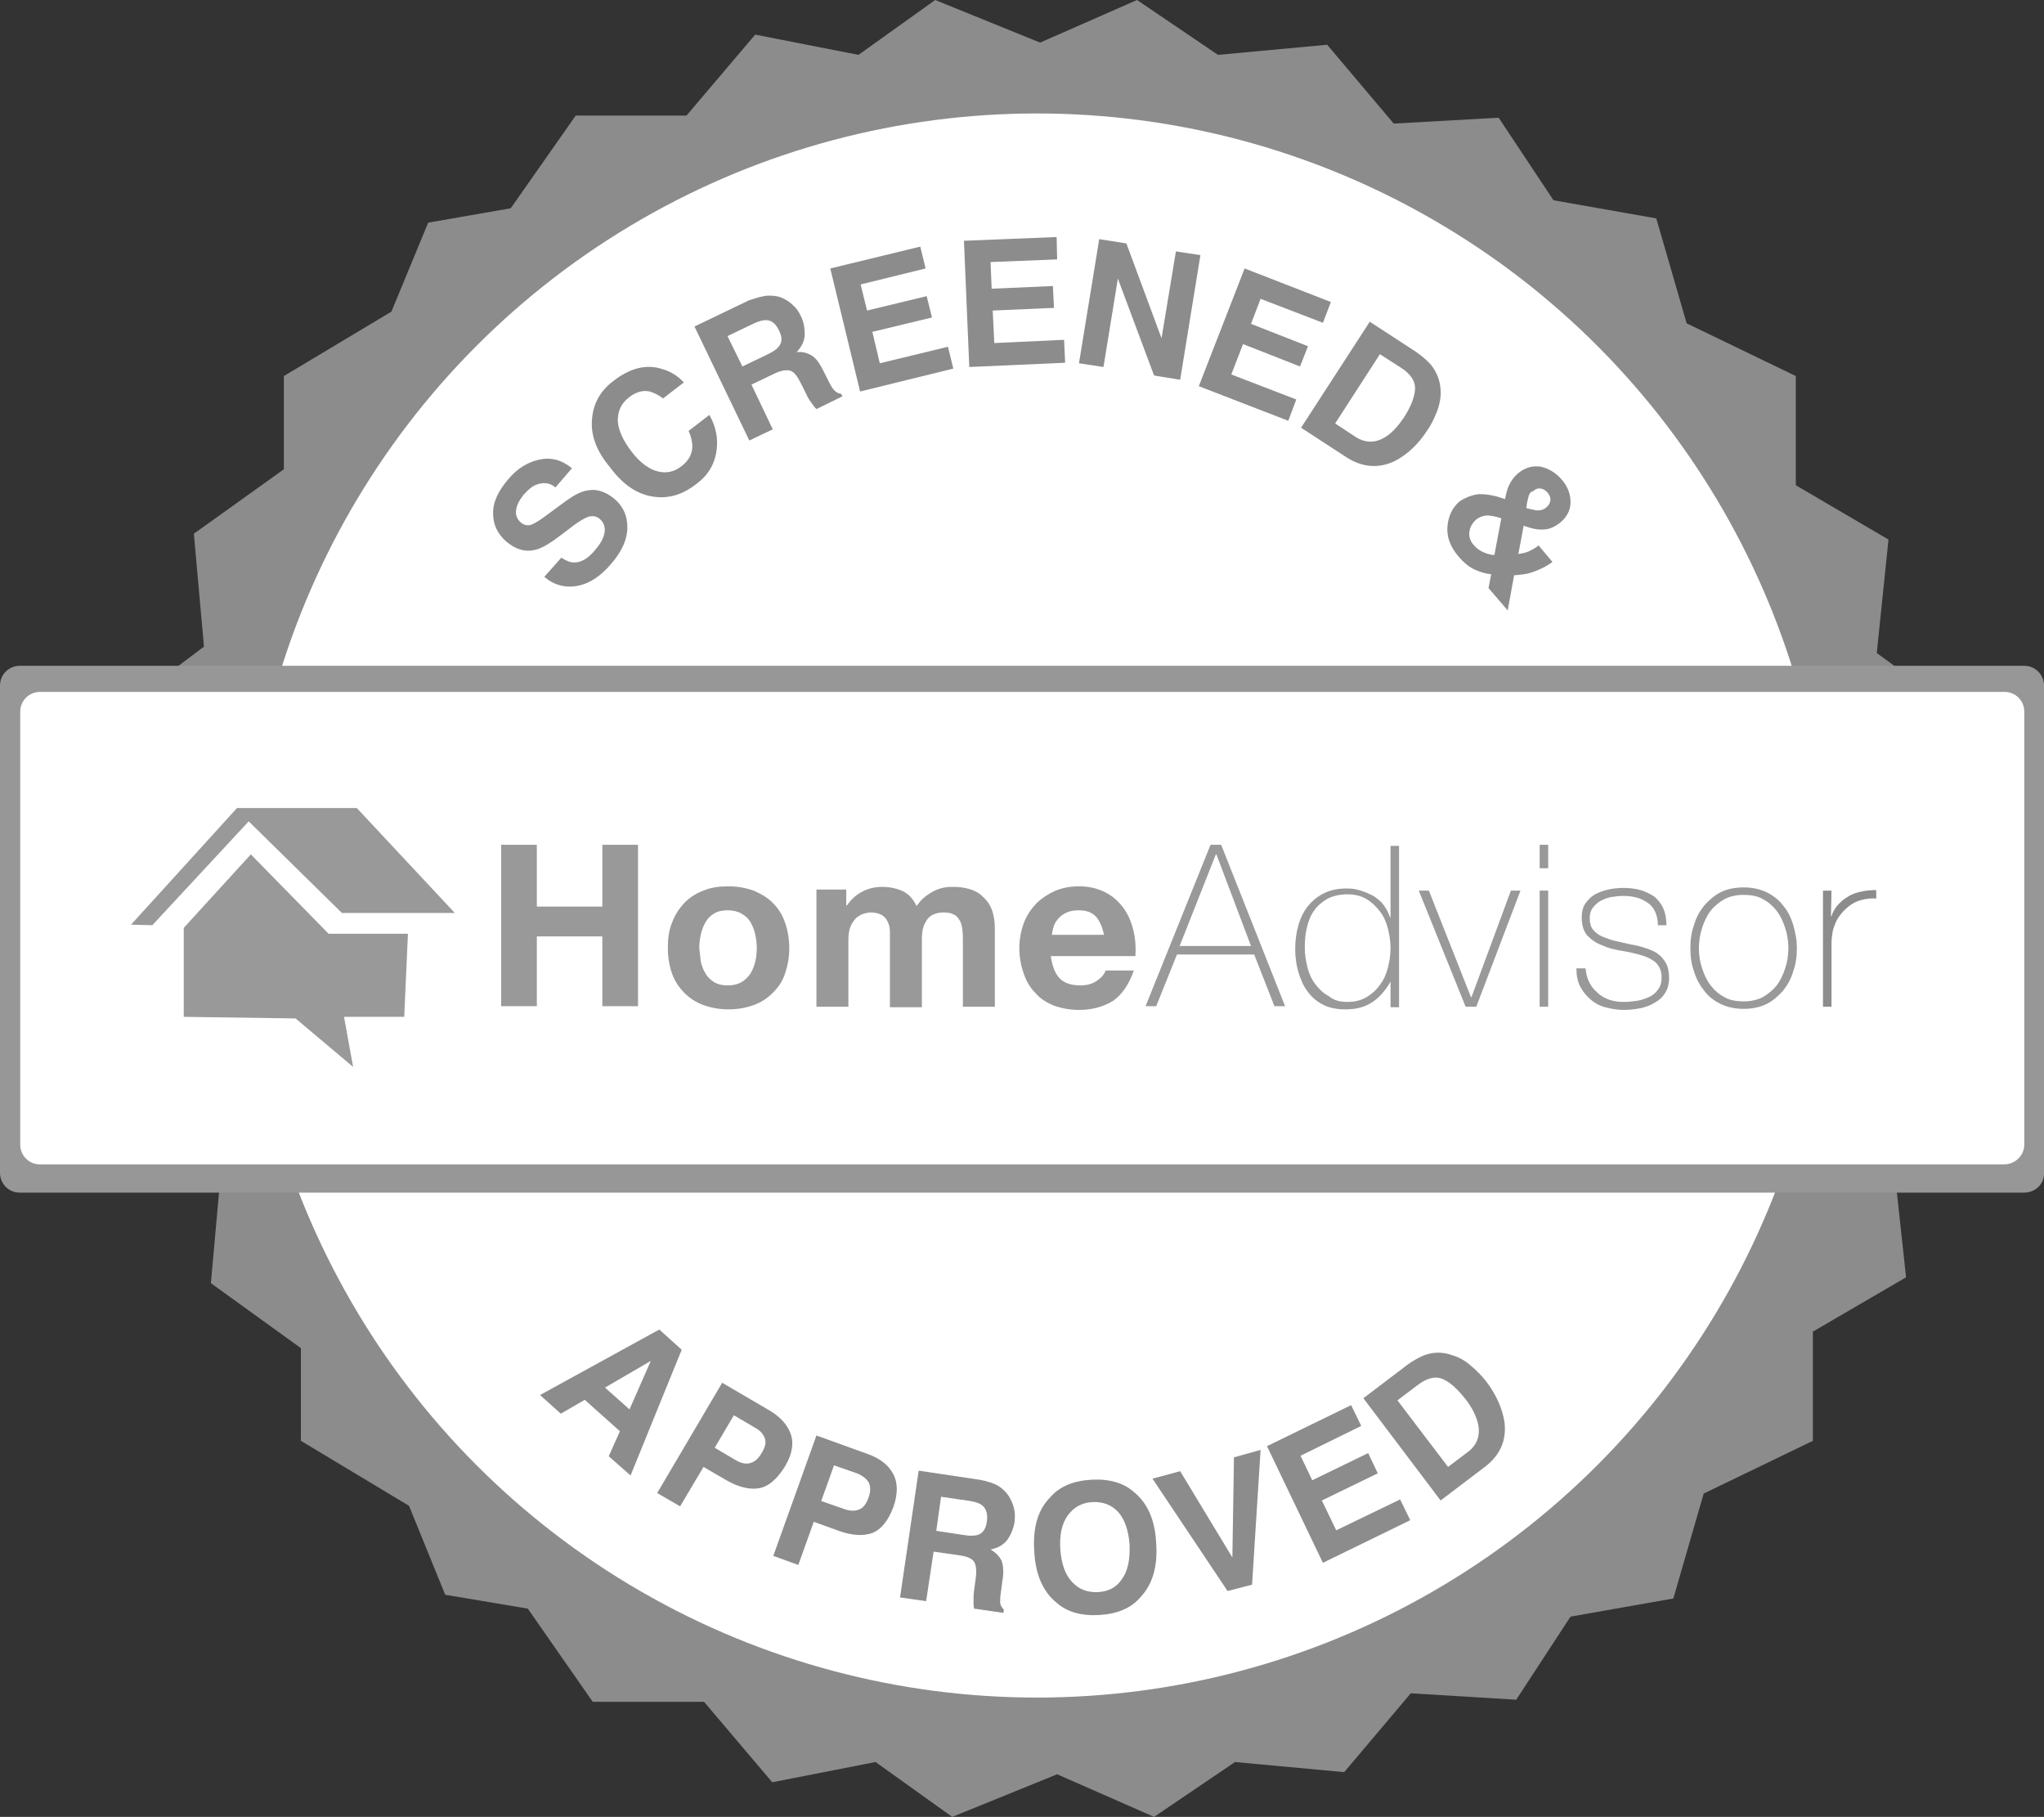 <?xml version="1.0" encoding="utf-8"?>
<!-- Generator: Adobe Illustrator 21.1.0, SVG Export Plug-In . SVG Version: 6.00 Build 0)  -->
<svg version="1.1" id="Layer_1" xmlns="http://www.w3.org/2000/svg" xmlns:xlink="http://www.w3.org/1999/xlink" x="0px" y="0px"
	 viewBox="0 0 383.8 341.1" style="enable-background:new 0 0 383.8 341.1;" xml:space="preserve">
<rect x="0" y="0" width="383.8" height="341.1" fill="#333333" stroke="none"/>
<style type="text/css">
	.st0{fill:#8C8C8C;}
	.st1{fill:#FFFFFF;}
	.st2{fill:#979797;}
	.st3{fill:#999999;}
</style>
<g>
	<polyline class="st0" points="24.6,131.7 38.3,121.4 36.4,100.2 53.3,88.1 53.3,70.6 73.5,58.5 80.4,41.8 95.9,39.1 108.1,21.7 
		128.9,21.7 141.8,6.5 161.2,10.3 175.6,0 195.3,8 213.5,0 228.7,10.3 249.2,8.4 261.7,23.2 281.4,22.1 291.7,37.6 311,41 
		316.7,60.7 337.2,70.6 337.2,91.1 354.6,101.3 352.4,122.6 364.9,131.7 	"/>
	<polyline class="st0" points="27.8,209.5 41.5,219.7 39.6,240.9 56.5,253.1 56.5,270.5 76.8,282.7 83.6,299.4 99.1,302 
		111.3,319.5 132.2,319.5 145,334.6 164.4,330.8 178.8,341.1 198.5,333.1 216.7,341.1 231.9,330.8 252.4,332.7 264.9,317.9 
		284.7,319.1 294.9,303.5 314.2,300.1 319.9,280.4 340.4,270.5 340.4,250 357.9,239.8 355.6,218.6 368.1,209.5 	"/>
	<circle class="st1" cx="194.7" cy="170" r="148.7"/>
	<g>
		<path class="st0" d="M105.4,104.7c0.9,0.6,1.7,0.9,2.4,0.9c1.3,0,2.6-0.7,3.9-2.3c0.8-0.9,1.3-1.7,1.6-2.5
			c0.5-1.4,0.3-2.5-0.7-3.4c-0.6-0.5-1.3-0.6-2.1-0.4c-0.8,0.3-1.8,0.9-3,1.8l-2.1,1.6c-2.1,1.6-3.6,2.5-4.8,2.8
			c-1.9,0.5-3.7,0-5.5-1.5c-1.6-1.4-2.5-3.1-2.5-5.2c-0.1-2.1,0.9-4.3,2.9-6.6c1.6-1.9,3.5-3.1,5.7-3.6s4.2,0,6.2,1.6l-3.1,3.6
			c-1.1-0.9-2.3-1-3.6-0.5c-0.8,0.3-1.6,1-2.4,1.9c-0.8,1-1.3,2-1.4,2.9c-0.1,0.9,0.2,1.7,0.9,2.3c0.6,0.5,1.4,0.7,2.2,0.3
			c0.5-0.2,1.5-0.8,2.8-1.8l3.4-2.5c1.5-1.1,2.8-1.8,4-2c1.8-0.4,3.5,0.2,5.1,1.5c1.7,1.4,2.5,3.2,2.5,5.4c0,2.2-1,4.5-3,6.8
			c-2,2.4-4.2,3.8-6.4,4.2c-2.2,0.4-4.3-0.1-6.2-1.7L105.4,104.7z"/>
		<path class="st0" d="M111.2,78.3c0.3-2.7,1.6-5,4-6.8c3.1-2.4,6.2-3.2,9.2-2.2c1.7,0.5,3,1.4,4,2.5l-3.9,3
			c-0.9-0.7-1.8-1.1-2.5-1.3c-1.3-0.3-2.7,0.1-4,1.2c-1.4,1.1-2,2.5-2,4.3c0.1,1.8,1,3.7,2.6,5.8c1.6,2.1,3.3,3.3,4.9,3.7
			c1.7,0.4,3.1,0.1,4.5-1c1.3-1,2-2.3,2-3.7c0-0.8-0.2-1.8-0.7-2.9l3.9-3c1.3,2.3,1.7,4.6,1.3,7s-1.6,4.4-3.8,6
			c-2.7,2.1-5.4,2.8-8.3,2.3c-2.9-0.5-5.5-2.3-7.8-5.4C111.9,84.6,110.8,81.5,111.2,78.3z"/>
		<path class="st0" d="M144.3,55.5c1,0,1.9,0.1,2.7,0.5c0.7,0.3,1.4,0.8,1.9,1.3c0.6,0.5,1.1,1.2,1.5,2.1c0.5,1,0.7,2.1,0.7,3.4
			c0,1.2-0.6,2.3-1.5,3.3c1.2-0.1,2.1,0.2,2.9,0.7s1.5,1.6,2.2,3l0.7,1.4c0.5,1,0.8,1.6,1.1,1.9c0.4,0.5,0.9,0.8,1.4,0.8l0.3,0.5
			l-4.9,2.4c-0.4-0.4-0.6-0.7-0.8-1c-0.4-0.5-0.8-1.1-1.1-1.8l-1-2c-0.7-1.4-1.3-2.2-2-2.4c-0.7-0.2-1.6-0.1-2.9,0.5l-4.4,2.1l4,8.4
			l-4.4,2.1l-10.3-21.4l10.2-4.9C142.1,55.9,143.4,55.5,144.3,55.5z M136.6,63.1l2.8,5.7l4.8-2.3c1-0.5,1.6-0.9,2-1.4
			c0.7-0.8,0.7-1.8,0.1-3c-0.6-1.3-1.4-2-2.5-2c-0.6,0-1.3,0.2-2.2,0.6L136.6,63.1z"/>
		<path class="st0" d="M173.8,50.4l-12.2,3l1.2,4.9l11.2-2.7l1,4l-11.2,2.7l1.4,5.9l12.8-3.1l1,4.1l-17.5,4.3l-5.6-23.1l16.9-4.1
			L173.8,50.4z"/>
		<path class="st0" d="M198.5,48.7L186,49.2l0.2,5l11.5-0.5l0.2,4.1l-11.5,0.5l0.3,6.1l13.1-0.6l0.2,4.3l-18,0.8l-1-23.7l17.4-0.7
			L198.5,48.7z"/>
		<path class="st0" d="M206.4,44.9l5.1,0.8l6.6,17.8l2.7-16.3l4.6,0.7l-3.8,23.4l-4.9-0.8l-6.8-18.2l-2.7,16.6l-4.6-0.7L206.4,44.9z
			"/>
		<path class="st0" d="M248.4,60.6l-11.7-4.5l-1.8,4.7l10.7,4.2l-1.5,3.8l-10.7-4.2l-2.2,5.7l12.2,4.7l-1.5,4l-16.8-6.5l8.6-22.1
			l16.2,6.3L248.4,60.6z"/>
		<path class="st0" d="M268.7,68.5c1.1,1.4,1.7,2.9,1.8,4.7c0.1,1.4-0.2,2.8-0.7,4.1c-0.5,1.3-1.1,2.5-1.8,3.5
			c-1.7,2.6-3.7,4.5-6,5.7c-3,1.5-6.1,1.3-9.1-0.6l-8.6-5.6l12.9-19.9l8.6,5.6C267.1,66.9,268,67.7,268.7,68.5z M259.1,66.5l-8.4,13
			l3.8,2.5c2,1.3,4,1.2,6-0.2c1.1-0.8,2.1-1.9,3.1-3.4c1.3-2,2-3.8,2.1-5.3s-0.8-2.9-2.7-4.1L259.1,66.5z"/>
		<path class="st0" d="M277.4,92.8c1.2-0.1,2.8,0.1,4.6,0.7l0.6,0.2c0.2-1,0.4-1.9,0.8-2.7c0.4-0.8,0.9-1.5,1.6-2.1
			c1.3-1.1,2.7-1.5,4.2-1.3c1.5,0.3,2.9,1.1,4.1,2.5c1.1,1.3,1.6,2.7,1.6,4.2s-0.7,2.7-1.8,3.7c-1.1,0.9-2.2,1.4-3.3,1.4
			c-1.1,0.1-2.3-0.2-3.7-0.7l-1,5.3c0.7-0.1,1.3-0.2,2-0.5c0.6-0.3,1.2-0.6,1.8-1.1l2.6,3.1c-1.2,0.9-2.5,1.5-4,2
			c-0.9,0.3-1.9,0.4-3.2,0.5l-1.2,6.6l-3.6-4.2l0.5-2.6c-1.1-0.1-2-0.4-2.7-0.7c-1.3-0.5-2.4-1.4-3.5-2.7c-1.6-1.9-2.2-3.8-2-5.7
			c0.2-2,1-3.5,2.3-4.6C275,93.5,276.2,93,277.4,92.8z M275.9,99.9c-0.1,0.9,0.2,1.8,0.9,2.5c0.5,0.6,1.1,1,1.8,1.3
			c0.7,0.3,1.4,0.5,2,0.5l1.3-6.9c-1.3-0.4-2.3-0.6-3-0.5s-1.3,0.4-1.8,0.8C276.4,98.3,276,99,275.9,99.9z M287,93.3
			c-0.1,0.4-0.3,1-0.4,2.1c0.8,0.2,1.4,0.3,1.8,0.4c0.8,0.1,1.5-0.1,2-0.6c0.4-0.3,0.6-0.7,0.7-1.2s-0.1-1-0.5-1.5
			c-0.3-0.3-0.6-0.6-1-0.7c-0.6-0.2-1.2-0.1-1.7,0.4C287.4,92.3,287.1,92.7,287,93.3z"/>
	</g>
	<path class="st2" d="M380.1,223.9H3.7c-2.1,0-3.7-1.7-3.7-3.7v-91.5c0-2.1,1.7-3.7,3.7-3.7h376.4c2.1,0,3.7,1.7,3.7,3.7v91.5
		C383.9,222.2,382.2,223.9,380.1,223.9z"/>
	<path class="st1" d="M376.3,218.6H7.5c-2.1,0-3.7-1.7-3.7-3.7v-81.3c0-2.1,1.7-3.7,3.7-3.7h368.9c2.1,0,3.7,1.7,3.7,3.7v81.3
		C380.1,216.9,378.4,218.6,376.3,218.6z"/>
	<g>
		<path class="st0" d="M123.8,249.6l4.2,3.8l-9.6,23.6l-4.1-3.6l2.1-4.7l-6.6-5.9l-4.5,2.6l-3.9-3.5L123.8,249.6z M113.6,260.5
			l4.6,4.1l4-9.1L113.6,260.5z"/>
		<path class="st0" d="M142.5,279.4c-1.8,0.3-3.8-0.2-6.1-1.5l-4.3-2.5l-4.4,7.4l-4.3-2.5l12.2-20.7l8.9,5.2c2,1.2,3.4,2.7,4,4.5
			s0.2,3.8-1.1,6C145.9,277.7,144.3,279.1,142.5,279.4z M143.6,270c-0.3-0.8-0.9-1.5-1.9-2l-3.9-2.3l-3.6,6.1l3.9,2.3
			c1,0.6,1.9,0.8,2.7,0.6c0.8-0.2,1.6-0.8,2.2-1.9C143.7,271.7,143.9,270.7,143.6,270z"/>
		<path class="st0" d="M163.8,287.8c-1.7,0.6-3.8,0.5-6.3-0.4l-4.7-1.7l-2.9,8.1l-4.7-1.7l8.1-22.6l9.7,3.5c2.2,0.8,3.8,2,4.7,3.7
			c0.9,1.6,0.9,3.7,0.1,6.1C166.8,285.5,165.5,287.1,163.8,287.8z M163.1,278.3c-0.4-0.7-1.2-1.3-2.2-1.7l-4.3-1.5l-2.4,6.7l4.3,1.5
			c1.1,0.4,2,0.4,2.8,0.1s1.4-1.1,1.8-2.3C163.5,280,163.5,279.1,163.1,278.3z"/>
		<path class="st0" d="M187.5,279c0.8,0.5,1.5,1.2,2,2c0.4,0.7,0.7,1.4,0.9,2.2c0.2,0.8,0.2,1.6,0.1,2.6c-0.2,1.1-0.6,2.2-1.3,3.2
			c-0.7,1-1.8,1.6-3.2,1.9c1,0.6,1.7,1.3,2.1,2.2c0.3,0.9,0.4,2.2,0.1,3.8l-0.2,1.6c-0.2,1.1-0.2,1.8-0.2,2.2c0,0.6,0.3,1.1,0.7,1.5
			l-0.1,0.6l-5.5-0.8c-0.1-0.5-0.1-1-0.1-1.3c0-0.7,0-1.4,0.1-2.1l0.3-2.2c0.2-1.5,0.1-2.6-0.3-3.2s-1.3-1-2.7-1.2l-4.9-0.7
			l-1.4,9.3l-4.9-0.7l3.5-23.8l11.4,1.7C185.5,278.1,186.7,278.5,187.5,279z M176.7,281l-0.9,6.4l5.3,0.8c1.1,0.2,1.9,0.1,2.4,0
			c1-0.3,1.6-1.1,1.8-2.5c0.2-1.4-0.1-2.5-0.9-3.1c-0.5-0.4-1.2-0.6-2.2-0.8L176.7,281z"/>
		<path class="st0" d="M214.1,299.9c-1.7,2-4.3,3.1-7.7,3.3c-3.4,0.2-6.1-0.6-8-2.3c-2.6-2.1-4-5.4-4.2-9.7c-0.3-4.4,0.7-7.8,3-10.1
			c1.7-2,4.3-3.1,7.7-3.3c3.4-0.2,6.1,0.6,8,2.3c2.6,2.1,4,5.3,4.2,9.7C217.4,294.1,216.4,297.5,214.1,299.9z M210.7,296.4
			c1.1-1.5,1.5-3.7,1.4-6.4c-0.2-2.7-0.9-4.7-2.1-6.1c-1.3-1.4-2.9-2-4.9-1.9s-3.5,1-4.6,2.5s-1.6,3.7-1.4,6.4
			c0.2,2.7,0.9,4.7,2.2,6.1c1.3,1.4,2.9,2,4.9,1.9C208.1,298.8,209.7,298,210.7,296.4z"/>
		<path class="st0" d="M231.7,273.6l5-1.4l-1.6,25.3l-4.6,1.2l-14.1-21.1l5.2-1.4l9.8,16.2L231.7,273.6z"/>
		<path class="st0" d="M255.6,267.7l-11.4,5.6l2.2,4.6l10.5-5.1l1.8,3.8l-10.5,5.1l2.7,5.6l12-5.8l1.9,3.9l-16.4,8l-10.5-21.9
			l15.8-7.7L255.6,267.7z"/>
		<path class="st0" d="M267.5,254.4c1.7-0.6,3.4-0.6,5.1,0c1.4,0.4,2.6,1.1,3.7,2.1c1.1,0.9,2,1.9,2.8,2.9c1.9,2.5,3,5.1,3.4,7.6
			c0.4,3.4-0.8,6.2-3.7,8.4l-8.3,6.3L256,262.5l8.3-6.3C265.4,255.4,266.5,254.8,267.5,254.4z M262.4,262.9l9.5,12.5l3.7-2.8
			c1.9-1.4,2.5-3.4,1.8-5.8c-0.4-1.3-1.1-2.7-2.2-4.1c-1.5-1.9-2.9-3.2-4.3-3.8c-1.4-0.6-3-0.2-4.8,1.2L262.4,262.9z"/>
	</g>
	<g>
		<path class="st3" d="M100.8,158.6v11.6h12.3v-11.6h6.7v30.3h-6.7v-13.1h-12.3v13.1h-6.7v-30.3H100.8z"/>
		<path class="st3" d="M126.2,173.2c0.5-1.4,1.3-2.6,2.3-3.7c1-1,2.2-1.8,3.6-2.3c1.4-0.6,2.9-0.8,4.7-0.8c1.7,0,3.3,0.3,4.7,0.8
			c1.4,0.6,2.6,1.3,3.6,2.3s1.8,2.2,2.3,3.7c0.5,1.4,0.8,3,0.8,4.8s-0.3,3.3-0.8,4.8s-1.3,2.6-2.3,3.6s-2.2,1.8-3.6,2.3
			s-3,0.8-4.7,0.8s-3.3-0.3-4.7-0.8s-2.6-1.3-3.6-2.3s-1.8-2.2-2.3-3.6s-0.8-3-0.8-4.8S125.6,174.6,126.2,173.2z M131.6,180.6
			c0.2,0.8,0.5,1.6,0.9,2.2c0.4,0.7,1,1.2,1.6,1.6c0.7,0.4,1.5,0.6,2.5,0.6s1.9-0.2,2.6-0.6c0.7-0.4,1.2-0.9,1.7-1.6
			c0.4-0.7,0.7-1.4,0.9-2.2c0.2-0.8,0.3-1.7,0.3-2.6s-0.1-1.7-0.3-2.6s-0.5-1.6-0.9-2.3c-0.4-0.7-1-1.2-1.7-1.6s-1.6-0.6-2.6-0.6
			s-1.9,0.2-2.5,0.6c-0.7,0.4-1.2,0.9-1.6,1.6c-0.4,0.7-0.7,1.4-0.9,2.3s-0.3,1.7-0.3,2.6C131.4,178.9,131.5,179.7,131.6,180.6z"/>
		<path class="st3" d="M158.9,167v3h0.1c0.8-1.1,1.7-2,2.9-2.6c1.1-0.6,2.4-0.9,3.8-0.9s2.7,0.3,3.8,0.8c1.1,0.5,2,1.5,2.6,2.8
			c0.7-1,1.5-1.8,2.7-2.5c1.1-0.7,2.4-1.1,4-1.1c1.2,0,2.2,0.1,3.2,0.4s1.8,0.7,2.5,1.4c0.7,0.6,1.3,1.4,1.7,2.4
			c0.4,1,0.6,2.2,0.6,3.6V189h-6v-12.4c0-0.7,0-1.4-0.1-2.1s-0.2-1.2-0.5-1.7s-0.6-0.9-1.1-1.1c-0.5-0.3-1.2-0.4-2-0.4
			s-1.5,0.2-2.1,0.5c-0.5,0.3-0.9,0.7-1.2,1.3c-0.3,0.5-0.5,1.1-0.6,1.8c-0.1,0.7-0.1,1.3-0.1,2v12.2h-6v-12.3c0-0.7,0-1.3,0-1.9
			s-0.1-1.2-0.4-1.8c-0.2-0.5-0.6-1-1.1-1.3s-1.2-0.5-2.2-0.5c-0.3,0-0.7,0.1-1.1,0.2c-0.5,0.1-0.9,0.4-1.4,0.7
			c-0.4,0.4-0.8,0.9-1.1,1.5c-0.3,0.7-0.5,1.5-0.5,2.6V189h-6v-22L158.9,167L158.9,167z"/>
		<path class="st3" d="M199,183.7c0.9,0.9,2.2,1.3,3.9,1.3c1.2,0,2.3-0.3,3.1-0.9c0.9-0.6,1.4-1.3,1.6-1.9h5.3
			c-0.9,2.6-2.2,4.5-3.9,5.7c-1.8,1.1-3.9,1.7-6.4,1.7c-1.7,0-3.3-0.3-4.7-0.8c-1.4-0.6-2.6-1.3-3.5-2.4c-1-1-1.7-2.2-2.2-3.7
			c-0.5-1.4-0.8-3-0.8-4.7c0-1.6,0.3-3.2,0.8-4.6s1.3-2.6,2.3-3.7c1-1,2.2-1.8,3.5-2.4c1.4-0.6,2.9-0.9,4.6-0.9
			c1.9,0,3.5,0.4,4.9,1.1s2.5,1.7,3.4,2.9s1.5,2.6,1.9,4.2s0.5,3.2,0.4,4.9h-15.9C197.6,181.4,198.1,182.8,199,183.7z M205.8,172.1
			c-0.7-0.8-1.8-1.2-3.3-1.2c-1,0-1.8,0.2-2.4,0.5s-1.1,0.7-1.5,1.2s-0.7,1-0.8,1.5c-0.2,0.5-0.2,1-0.3,1.4h9.8
			C207,174.1,206.5,172.9,205.8,172.1z"/>
		<path class="st3" d="M227.3,158.6h2l12,30.3h-2l-3.8-9.7H221l-3.9,9.7h-2L227.3,158.6z M234.9,177.6l-6.5-17.2h-0.1l-6.8,17.2
			H234.9z"/>
		<path class="st3" d="M261.1,184.3L261.1,184.3c-1,1.7-2.1,3-3.5,3.9s-3,1.3-5,1.3c-1.6,0-3.1-0.3-4.2-0.9
			c-1.2-0.6-2.2-1.5-2.9-2.5c-0.8-1-1.3-2.3-1.7-3.6c-0.4-1.4-0.6-2.8-0.6-4.3c0-1.6,0.2-3.1,0.6-4.5s1-2.6,1.8-3.6s1.8-1.8,3-2.4
			s2.6-0.9,4.3-0.9c0.9,0,1.7,0.1,2.6,0.4c0.9,0.3,1.6,0.6,2.4,1c0.7,0.5,1.4,1,1.9,1.7s0.9,1.4,1.2,2.3h0.1v-13.4h1.6v30.3h-1.6
			L261.1,184.3L261.1,184.3z M253,188.1c1.4,0,2.6-0.3,3.6-0.9c1-0.6,1.8-1.3,2.5-2.3c0.7-0.9,1.2-2,1.5-3.2s0.5-2.4,0.5-3.7
			c0-1.3-0.2-2.5-0.5-3.7s-0.8-2.3-1.5-3.2s-1.5-1.7-2.5-2.3c-1-0.6-2.2-0.9-3.6-0.9s-2.7,0.3-3.7,0.8c-1,0.6-1.9,1.3-2.5,2.2
			c-0.7,0.9-1.1,2-1.4,3.2s-0.4,2.5-0.4,3.8s0.2,2.5,0.5,3.7s0.8,2.3,1.5,3.2c0.7,0.9,1.5,1.7,2.5,2.2
			C250.4,187.8,251.6,188.1,253,188.1z"/>
		<path class="st3" d="M277.2,189h-2l-8.8-21.8h1.9l7.9,20h0.1l7.4-20h1.8L277.2,189z"/>
		<path class="st3" d="M289.1,163v-4.4h1.6v4.4H289.1z M289.1,189v-21.8h1.6V189H289.1z"/>
		<path class="st3" d="M297.7,181.7c0.1,1,0.3,1.9,0.7,2.7c0.4,0.8,0.9,1.4,1.6,2c0.6,0.6,1.4,1,2.2,1.3c0.9,0.3,1.8,0.4,2.8,0.4
			c0.7,0,1.5-0.1,2.3-0.2s1.6-0.4,2.3-0.7c0.7-0.3,1.3-0.8,1.7-1.4c0.5-0.6,0.7-1.4,0.7-2.3c0-1.2-0.4-2.1-1.1-2.8
			c-0.7-0.6-1.7-1.1-2.8-1.4c-1.1-0.3-2.3-0.6-3.6-0.8c-1.3-0.2-2.5-0.5-3.6-1c-1.1-0.4-2-1-2.8-1.8c-0.7-0.8-1.1-1.9-1.1-3.4
			c0-1.1,0.2-2,0.7-2.7s1.1-1.3,1.8-1.7c0.8-0.4,1.6-0.7,2.5-0.9c0.9-0.2,1.9-0.3,2.8-0.3c1.1,0,2.2,0.1,3.2,0.4s1.8,0.7,2.6,1.2
			c0.7,0.6,1.3,1.3,1.7,2.2c0.4,0.9,0.6,1.9,0.6,3.2h-1.6c0-1-0.2-1.8-0.5-2.5s-0.8-1.3-1.4-1.7c-0.6-0.4-1.3-0.8-2.1-1
			c-0.8-0.2-1.6-0.3-2.5-0.3c-0.7,0-1.5,0.1-2.2,0.2s-1.4,0.4-2,0.7c-0.6,0.3-1.1,0.8-1.5,1.3s-0.6,1.2-0.6,2c0,0.9,0.2,1.6,0.6,2.1
			s1,1,1.7,1.3s1.5,0.6,2.3,0.8c0.9,0.2,1.7,0.4,2.6,0.6c1.1,0.2,2.1,0.4,3,0.7c0.9,0.3,1.8,0.6,2.5,1.1s1.2,1.1,1.6,1.8
			c0.4,0.7,0.6,1.7,0.6,2.8c0,1.2-0.3,2.2-0.8,2.9c-0.5,0.8-1.2,1.4-2,1.8c-0.8,0.5-1.7,0.8-2.7,1s-2,0.3-3,0.3
			c-1.2,0-2.4-0.2-3.5-0.5s-2-0.8-2.8-1.5s-1.4-1.5-1.9-2.4c-0.5-1-0.7-2.1-0.7-3.4h1.7V181.7z"/>
		<path class="st3" d="M317.4,178c0-1.6,0.2-3,0.7-4.4c0.4-1.4,1.1-2.6,1.9-3.6c0.9-1,1.9-1.9,3.1-2.5s2.7-0.9,4.3-0.9
			c1.6,0,3,0.3,4.3,0.9c1.2,0.6,2.3,1.4,3.1,2.5c0.9,1,1.5,2.3,1.9,3.6c0.4,1.4,0.7,2.8,0.7,4.4s-0.2,3-0.7,4.4
			c-0.4,1.4-1.1,2.6-1.9,3.6c-0.9,1-1.9,1.9-3.1,2.5s-2.7,0.9-4.3,0.9c-1.6,0-3-0.3-4.3-0.9c-1.2-0.6-2.3-1.4-3.1-2.5
			c-0.8-1-1.5-2.2-1.9-3.6C317.6,181.1,317.4,179.6,317.4,178z M319,178c0,1.3,0.2,2.6,0.6,3.8c0.4,1.2,0.9,2.3,1.6,3.2
			c0.7,0.9,1.6,1.7,2.6,2.2c1,0.6,2.3,0.8,3.6,0.8c1.4,0,2.6-0.3,3.6-0.8c1-0.6,1.9-1.3,2.6-2.2c0.7-0.9,1.2-2,1.6-3.2
			s0.6-2.5,0.6-3.8s-0.2-2.6-0.6-3.8c-0.4-1.2-0.9-2.3-1.6-3.2c-0.7-0.9-1.6-1.7-2.6-2.2c-1-0.6-2.3-0.8-3.6-0.8
			c-1.4,0-2.6,0.3-3.6,0.8c-1,0.6-1.9,1.3-2.6,2.2c-0.7,0.9-1.2,2-1.6,3.2C319.2,175.5,319,176.7,319,178z"/>
		<path class="st0" d="M343.8,172h0.1c0.2-0.7,0.6-1.4,1.1-2s1.2-1.2,1.9-1.6c0.7-0.5,1.6-0.8,2.5-1s1.9-0.3,2.9-0.3v1.6
			c-0.9-0.1-1.8,0-2.9,0.3s-2.1,0.9-3.1,1.9c-0.4,0.4-0.7,0.8-1,1.2c-0.3,0.4-0.5,0.8-0.7,1.3s-0.4,1-0.5,1.6s-0.2,1.3-0.2,2.1V189
			h-1.6v-21.8h1.6L343.8,172L343.8,172z"/>
	</g>
	<polygon class="st3" points="34.5,174.2 47.1,160.4 61.7,175.3 76.6,175.3 75.9,190.9 64.6,190.9 66.3,200.3 55.5,191.2 
		34.5,190.9 	"/>
	<polygon class="st3" points="24.6,173.6 44.5,151.7 67,151.7 85.4,171.4 64.2,171.4 46.7,154.2 28.6,173.7 	"/>
</g>
</svg>

